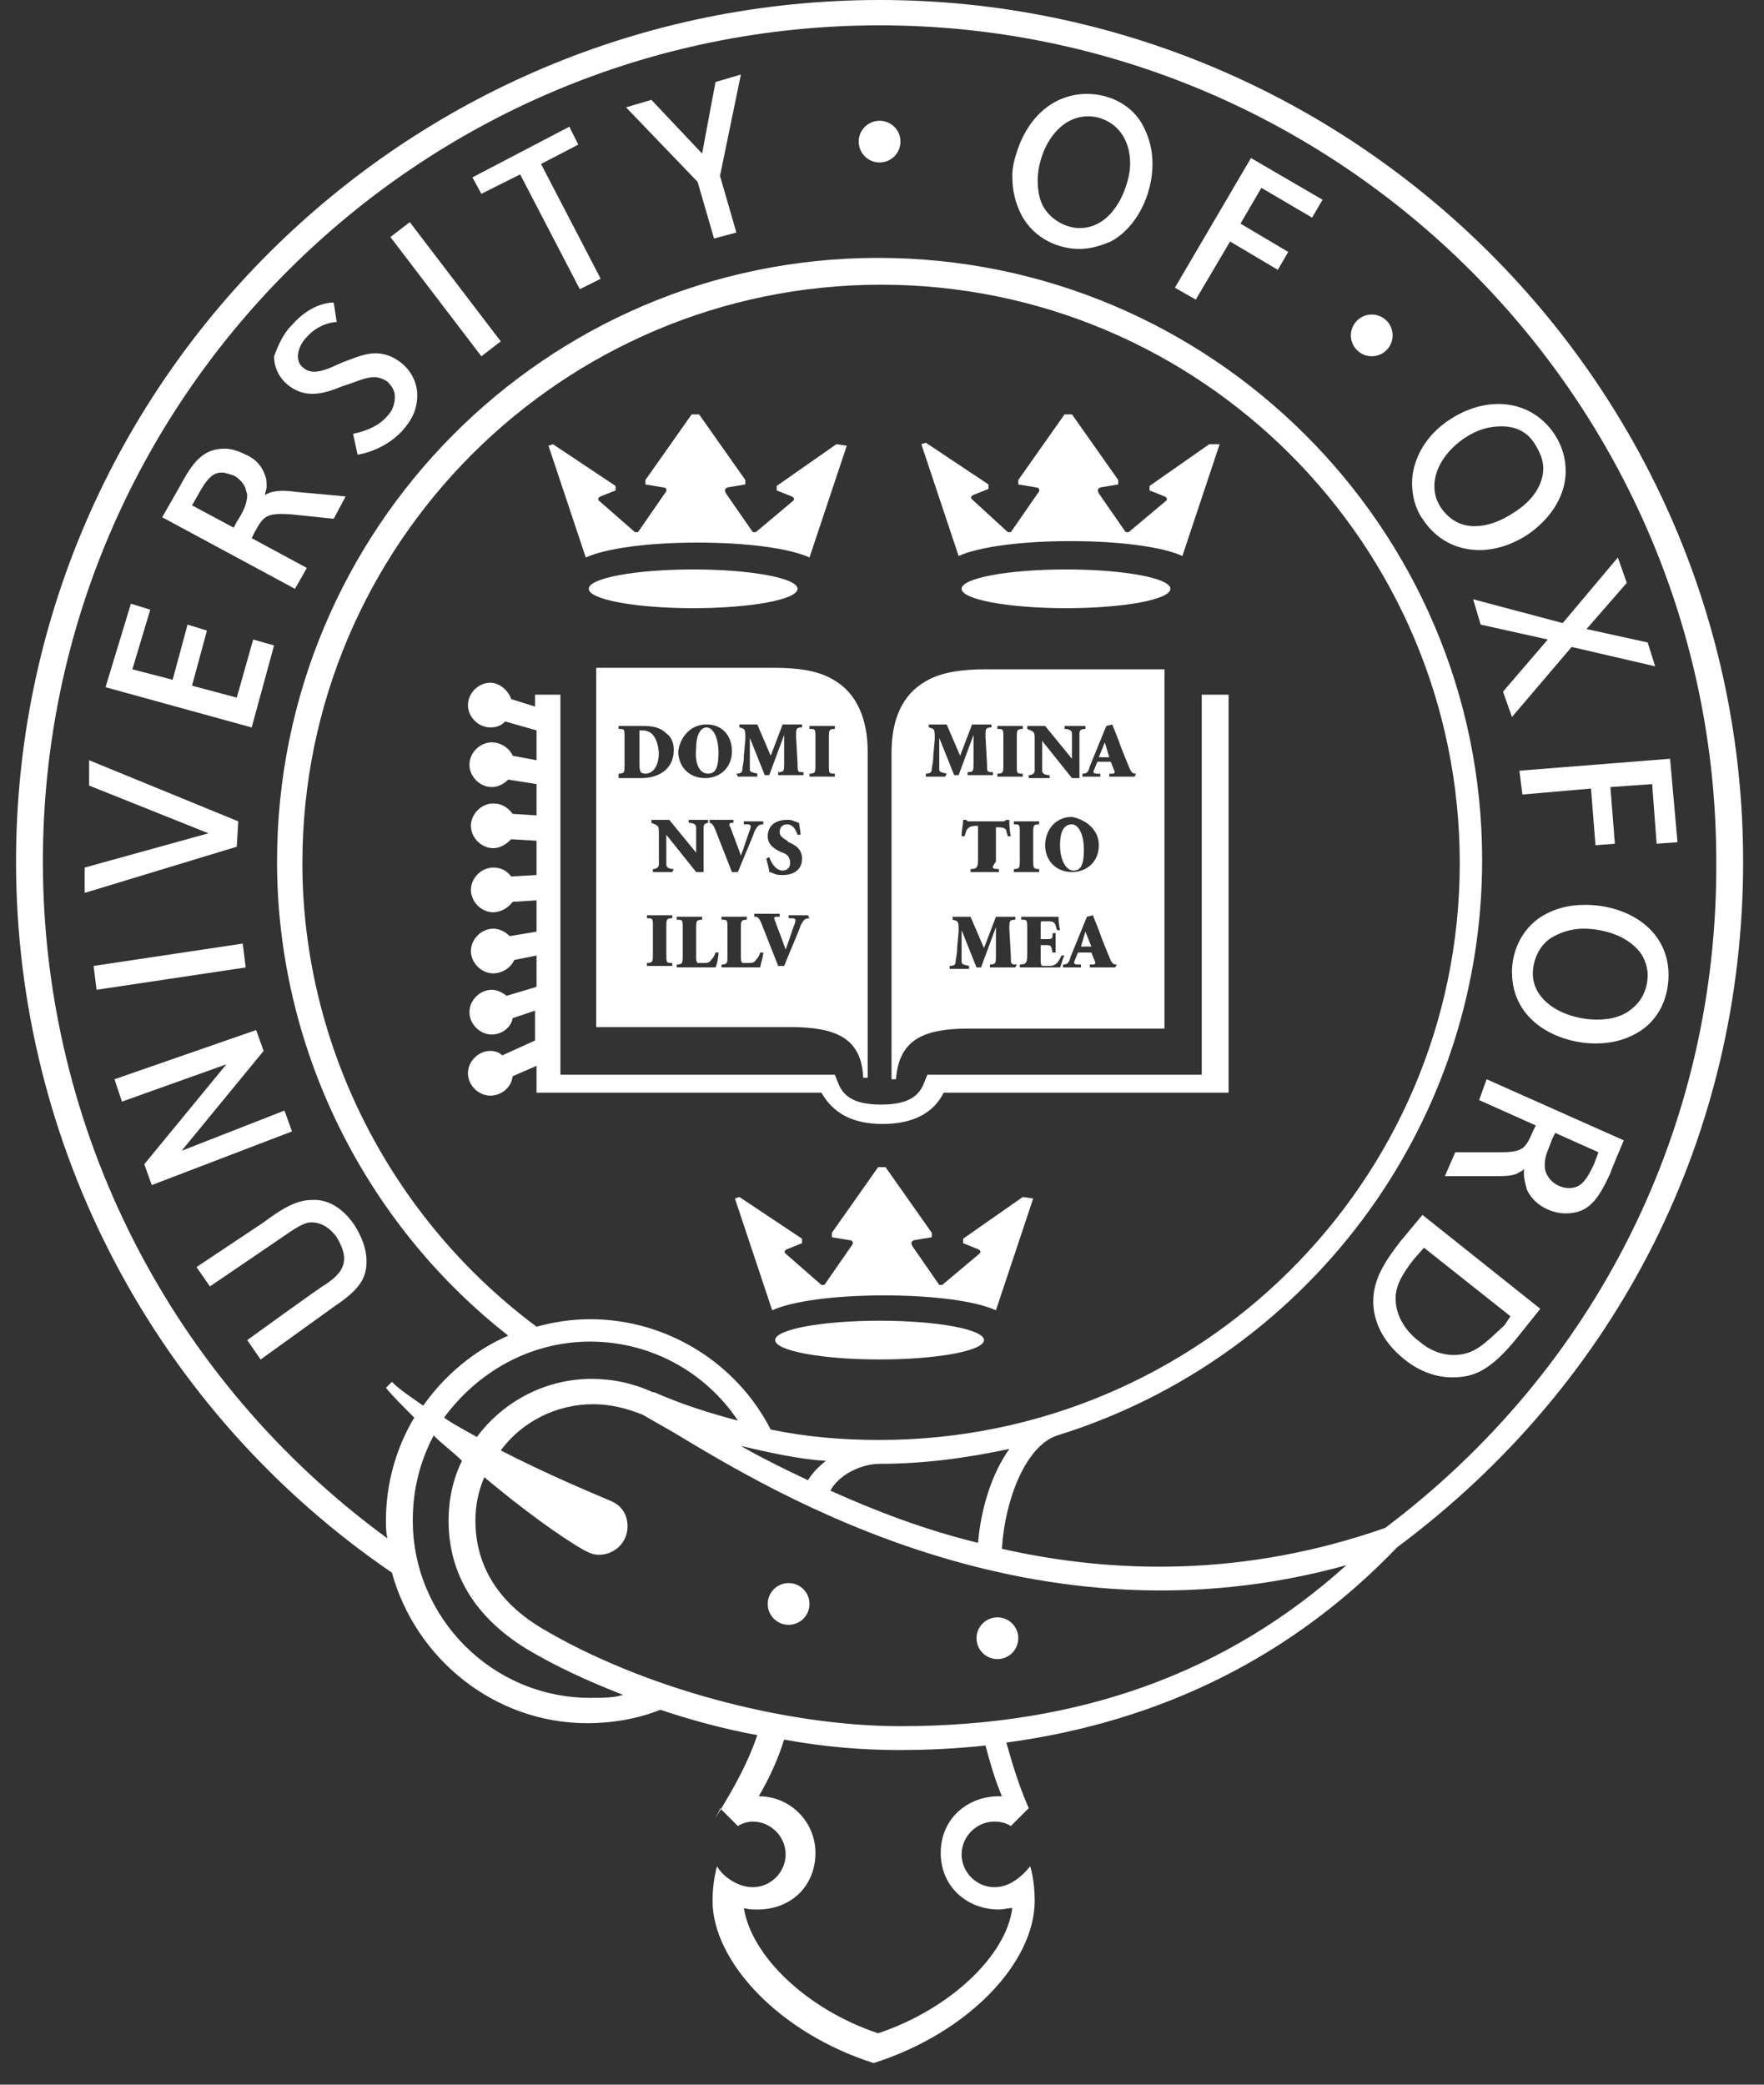 <svg width="55" height="65" viewBox="0 0 55 65" fill="none" xmlns="http://www.w3.org/2000/svg">
<rect x="0" y="0" width="55" height="65" fill="#333333" stroke="none"/>
<path d="M37.469 21.659V33.511H28.913L28.82 33.743C28.68 34.115 28.401 34.441 27.471 34.441C26.541 34.441 26.262 34.115 26.123 33.743L26.03 33.511H17.473V21.659H16.683V22.031L15.939 21.798C15.846 21.52 15.567 21.287 15.288 21.287C14.916 21.287 14.59 21.613 14.59 21.984C14.59 22.356 14.916 22.681 15.288 22.681C15.474 22.681 15.613 22.635 15.753 22.495L16.729 22.774V23.704L15.985 23.565C15.892 23.332 15.613 23.146 15.334 23.146C14.962 23.146 14.637 23.472 14.637 23.843C14.637 24.215 14.962 24.541 15.334 24.541C15.52 24.541 15.706 24.448 15.846 24.308L16.729 24.448V25.424L15.985 25.377C15.846 25.191 15.66 25.052 15.381 25.052C15.009 25.052 14.683 25.377 14.683 25.749C14.683 26.121 15.009 26.446 15.381 26.446C15.613 26.446 15.799 26.307 15.939 26.167L16.729 26.214V27.283L15.939 27.329C15.799 27.143 15.613 27.05 15.381 27.05C15.009 27.05 14.683 27.376 14.683 27.748C14.683 28.119 15.009 28.445 15.381 28.445C15.613 28.445 15.846 28.305 15.985 28.119L16.729 28.073V29.049L15.892 29.189C15.753 29.049 15.567 28.956 15.381 28.956C15.009 28.956 14.683 29.281 14.683 29.653C14.683 30.025 15.009 30.35 15.381 30.35C15.66 30.35 15.939 30.165 16.032 29.932L16.729 29.793V30.769L15.799 31.048C15.66 30.955 15.52 30.862 15.334 30.862C14.962 30.862 14.637 31.187 14.637 31.559C14.637 31.931 14.962 32.256 15.334 32.256C15.66 32.256 15.939 32.024 15.985 31.745L16.683 31.512V32.442L15.66 32.907C15.567 32.814 15.427 32.767 15.288 32.767C14.916 32.767 14.59 33.093 14.59 33.465C14.59 33.836 14.916 34.162 15.288 34.162C15.613 34.162 15.939 33.929 15.985 33.557L16.729 33.232V34.069H25.611C25.983 34.719 26.588 35.045 27.518 35.045C28.448 35.045 29.099 34.719 29.424 34.069H38.306V21.659H37.469Z" fill="white"/>
<path d="M21.612 18.963C23.41 18.963 24.867 18.693 24.867 18.359C24.867 18.025 23.41 17.755 21.612 17.755C19.814 17.755 18.357 18.025 18.357 18.359C18.357 18.693 19.814 18.963 21.612 18.963Z" fill="white"/>
<path d="M26.076 13.851L24.216 15.152V15.291L24.681 15.477C24.774 15.524 24.774 15.57 24.727 15.617L23.565 16.593H23.472L22.635 15.384C22.588 15.291 22.588 15.245 22.681 15.198L23.239 15.105V14.966L21.798 12.921H21.565L20.124 14.966V15.105L20.682 15.198C20.775 15.198 20.821 15.291 20.728 15.384L19.891 16.593H19.798L18.682 15.617C18.636 15.57 18.636 15.524 18.729 15.477L19.194 15.291V15.152L17.241 13.851L17.101 13.897L18.264 17.383C18.868 17.104 20.17 16.918 21.751 16.918C23.332 16.918 24.634 17.104 25.239 17.383L26.402 13.897L26.076 13.851Z" fill="white"/>
<path d="M27.425 42.388C29.222 42.388 30.68 42.118 30.68 41.784C30.68 41.45 29.222 41.18 27.425 41.18C25.627 41.18 24.169 41.45 24.169 41.784C24.169 42.118 25.627 42.388 27.425 42.388Z" fill="white"/>
<path d="M31.889 37.322L30.029 38.623V38.763L30.494 38.949C30.587 38.995 30.587 39.042 30.54 39.088L29.378 40.064H29.285L28.448 38.856C28.401 38.763 28.401 38.717 28.494 38.67L29.052 38.577V38.438L27.611 36.393H27.378L25.937 38.438V38.577L26.495 38.67C26.588 38.67 26.634 38.763 26.541 38.856L25.704 40.064H25.611L24.495 39.088C24.448 39.042 24.448 38.995 24.541 38.949L25.007 38.763V38.623L23.053 37.322L22.914 37.369L24.076 40.855C24.681 40.576 25.983 40.39 27.564 40.39C29.145 40.39 30.447 40.576 31.052 40.855L32.214 37.369L31.889 37.322Z" fill="white"/>
<path d="M33.237 18.963C35.035 18.963 36.492 18.693 36.492 18.359C36.492 18.025 35.035 17.755 33.237 17.755C31.44 17.755 29.982 18.025 29.982 18.359C29.982 18.693 31.44 18.963 33.237 18.963Z" fill="white"/>
<path d="M37.702 13.851L35.842 15.152V15.291L36.307 15.477C36.4 15.524 36.4 15.57 36.353 15.617L35.191 16.593H35.098L34.261 15.384C34.214 15.291 34.214 15.245 34.307 15.198L34.865 15.105V14.966L33.424 12.921H33.191L31.75 14.966V15.105L32.307 15.198C32.401 15.198 32.447 15.291 32.354 15.384L31.517 16.593H31.424L30.308 15.57C30.261 15.524 30.261 15.477 30.354 15.431L30.82 15.245V15.105L28.866 13.804L28.727 13.851L29.889 17.336C30.494 17.058 31.796 16.872 33.377 16.872C34.958 16.872 36.26 17.058 36.865 17.336L38.027 13.851H37.702ZM27.053 23.425C27.053 22.449 26.727 21.612 25.983 21.194C25.518 20.915 24.914 20.822 24.123 20.822H18.589V32.024H24.635C26.03 32.024 26.867 32.349 26.913 33.604H27.053V23.425ZM22.961 24.122C23.1 24.122 23.147 24.076 23.147 23.983C23.147 23.89 23.193 23.797 23.193 23.564L23.24 23.053C23.24 22.728 23.24 22.728 23.054 22.681V22.588H23.612L24.03 23.564L24.402 22.588H25.007V22.681C24.821 22.681 24.821 22.728 24.821 22.96L24.867 23.797C24.867 24.076 24.867 24.076 25.053 24.076V24.169H24.263V24.076C24.449 24.076 24.449 24.029 24.449 23.797V22.914L23.984 24.169H23.844L23.379 23.007V23.983C23.379 24.076 23.426 24.076 23.612 24.122V24.215H23.007L22.961 24.122ZM24.402 26.586C24.17 26.493 23.937 26.353 23.937 26.074C23.937 25.795 24.123 25.563 24.542 25.563C24.635 25.563 24.681 25.563 24.774 25.61C24.821 25.61 24.867 25.656 24.914 25.656C24.914 25.749 24.96 25.888 24.96 26.028H24.867C24.821 25.888 24.728 25.703 24.542 25.703C24.402 25.703 24.309 25.795 24.309 25.935C24.309 26.074 24.402 26.121 24.542 26.214L24.588 26.26C24.821 26.353 25.007 26.493 25.007 26.771C25.007 27.097 24.774 27.283 24.402 27.283C24.309 27.283 24.216 27.283 24.123 27.236C24.03 27.19 23.984 27.19 23.984 27.19C23.984 27.097 23.937 26.957 23.891 26.771L23.984 26.725C24.03 26.864 24.17 27.143 24.402 27.143C24.542 27.143 24.635 27.05 24.635 26.911C24.635 26.725 24.542 26.632 24.402 26.586ZM22.775 25.795C22.821 25.935 23.007 26.4 23.1 26.678C23.193 26.446 23.333 25.981 23.379 25.888C23.426 25.749 23.426 25.703 23.286 25.703H23.193V25.61H23.798V25.703C23.658 25.703 23.612 25.749 23.519 25.935C23.519 25.981 23.193 26.725 23.007 27.19H22.821C22.635 26.725 22.403 26.121 22.31 25.888C22.217 25.656 22.17 25.656 22.077 25.656V25.563H22.868V25.656H22.775C22.728 25.703 22.728 25.749 22.775 25.795ZM22.031 22.588C22.496 22.588 22.821 22.914 22.821 23.425C22.821 23.936 22.449 24.262 21.984 24.262C21.473 24.262 21.147 23.89 21.147 23.425C21.194 23.053 21.473 22.588 22.031 22.588ZM19.287 24.215V24.122C19.473 24.122 19.473 24.076 19.473 23.843V23.007C19.473 22.728 19.473 22.728 19.287 22.728V22.635H20.031C20.357 22.635 20.589 22.681 20.775 22.867C20.915 22.96 21.008 23.146 21.008 23.379C21.008 23.983 20.543 24.262 19.985 24.262H19.287V24.215ZM20.961 28.631C20.775 28.631 20.775 28.677 20.775 28.91V29.746C20.775 30.025 20.775 30.025 20.961 30.025V30.118H20.171V30.025C20.357 30.025 20.357 29.979 20.357 29.746V28.91C20.357 28.631 20.357 28.631 20.171 28.631V28.538H20.961V28.631ZM20.961 27.19H20.357V27.097C20.45 27.097 20.543 27.05 20.543 26.957V26.028C20.543 25.842 20.543 25.795 20.496 25.749C20.45 25.703 20.403 25.703 20.31 25.656V25.563H20.868L21.705 26.586V26.26V25.795C21.705 25.703 21.612 25.656 21.473 25.656V25.563H22.124V25.656C21.984 25.656 21.938 25.703 21.938 25.795V27.19H21.705L20.775 26.028V26.957C20.775 27.05 20.868 27.097 21.008 27.097L20.961 27.19ZM22.31 30.164H21.101V30.072C21.287 30.072 21.287 30.025 21.287 29.793V28.956C21.287 28.677 21.287 28.677 21.101 28.677V28.584H21.891V28.677C21.705 28.677 21.705 28.724 21.705 28.956V29.793C21.705 29.932 21.705 29.979 21.752 30.025H21.938C22.031 30.025 22.124 30.025 22.17 29.932C22.217 29.886 22.263 29.839 22.31 29.7H22.403C22.403 29.839 22.356 30.072 22.31 30.164ZM23.705 30.164H22.496V30.072C22.682 30.072 22.682 30.025 22.682 29.793V28.956C22.682 28.677 22.682 28.677 22.496 28.677V28.584H23.286V28.677C23.1 28.677 23.1 28.724 23.1 28.956V29.793C23.1 29.932 23.1 29.979 23.147 30.025H23.333C23.426 30.025 23.519 30.025 23.565 29.932C23.612 29.886 23.658 29.839 23.705 29.7H23.798C23.798 29.839 23.705 30.072 23.705 30.164ZM25.239 28.631C25.1 28.631 25.053 28.677 24.96 28.863C24.96 28.91 24.635 29.653 24.449 30.118H24.263C24.077 29.653 23.844 29.049 23.751 28.817C23.658 28.584 23.612 28.584 23.519 28.584V28.491H24.309V28.584H24.216C24.123 28.584 24.123 28.631 24.17 28.724C24.216 28.863 24.402 29.328 24.495 29.607C24.588 29.374 24.728 28.91 24.774 28.817C24.821 28.677 24.821 28.631 24.681 28.631H24.588V28.538H25.193L25.239 28.631ZM26.03 22.728C25.844 22.728 25.844 22.774 25.844 23.007V23.843C25.844 24.122 25.844 24.122 26.03 24.122V24.215H25.239V24.122C25.425 24.122 25.425 24.076 25.425 23.843V23.007C25.425 22.728 25.425 22.728 25.239 22.728V22.635H26.03V22.728Z" fill="white"/>
<path d="M20.031 22.775H19.938V23.844C19.938 24.076 19.984 24.122 20.124 24.122C20.356 24.122 20.542 23.89 20.542 23.472C20.496 22.914 20.263 22.775 20.031 22.775ZM22.077 24.122C22.309 24.122 22.402 23.937 22.402 23.472C22.402 22.96 22.216 22.682 22.03 22.682C21.844 22.682 21.705 22.914 21.705 23.332C21.658 23.797 21.798 24.122 22.077 24.122ZM33.842 29.049L33.702 29.514H34.028L33.842 29.049ZM34.447 23.146L34.26 23.611H34.586L34.447 23.146ZM33.051 26.353C33.051 26.818 33.237 27.144 33.47 27.144C33.702 27.144 33.795 26.958 33.795 26.493C33.795 25.982 33.609 25.703 33.423 25.703C33.191 25.703 33.051 25.889 33.051 26.353Z" fill="white"/>
<path d="M30.726 20.869C29.982 20.869 29.331 20.962 28.866 21.241C28.122 21.659 27.797 22.449 27.797 23.472V33.651H27.936C28.029 32.396 28.82 32.071 30.215 32.071H36.307V20.869H30.726ZM32.028 22.635H32.586L33.423 23.658V23.332V22.868C33.423 22.775 33.33 22.728 33.191 22.728V22.635H33.842V22.728C33.703 22.728 33.656 22.775 33.656 22.868V24.262H33.423L32.493 23.1V24.03C32.493 24.123 32.586 24.169 32.726 24.169V24.262H32.075V24.169C32.168 24.169 32.261 24.123 32.261 24.03V23.1C32.261 22.914 32.261 22.868 32.214 22.821C32.168 22.775 32.121 22.775 32.028 22.728V22.635ZM34.261 26.354C34.261 26.865 33.889 27.19 33.423 27.19C32.912 27.19 32.586 26.818 32.586 26.354C32.586 25.935 32.865 25.471 33.423 25.471C33.889 25.564 34.261 25.889 34.261 26.354ZM32.4 27.097V27.19H31.61V27.097C31.796 27.097 31.796 27.051 31.796 26.818V25.982C31.796 25.703 31.796 25.703 31.61 25.703V25.61H32.4V25.703C32.214 25.703 32.214 25.749 32.214 25.982V26.818C32.214 27.051 32.214 27.097 32.4 27.097ZM31.098 24.123C31.284 24.123 31.284 24.076 31.284 23.844V23.007C31.284 22.728 31.284 22.728 31.098 22.728V22.635H31.889V22.728C31.703 22.728 31.703 22.775 31.703 23.007V23.844C31.703 24.123 31.703 24.123 31.889 24.123V24.216H31.098V24.123ZM31.145 27.097V27.19H30.261V27.097C30.447 27.097 30.494 27.051 30.494 26.818V25.749H30.447C30.261 25.749 30.215 25.796 30.168 25.842C30.122 25.889 30.122 25.935 30.075 26.075H29.982C29.982 25.889 30.029 25.703 30.029 25.564H30.122C30.168 25.61 30.168 25.61 30.261 25.61H31.238C31.284 25.61 31.331 25.61 31.377 25.564H31.47C31.47 25.656 31.47 25.889 31.517 26.075H31.424C31.377 25.935 31.377 25.842 31.331 25.842C31.284 25.796 31.191 25.796 31.098 25.796H31.052V26.865C30.912 27.051 30.912 27.097 31.145 27.097ZM29.471 24.216H28.866V24.123C29.006 24.123 29.052 24.076 29.052 23.983C29.052 23.89 29.099 23.797 29.099 23.565L29.145 23.054C29.145 22.728 29.145 22.728 28.959 22.682V22.589H29.517L29.936 23.565L30.308 22.589H30.912V22.682C30.726 22.682 30.726 22.728 30.726 22.961L30.773 23.797C30.773 24.076 30.773 24.076 30.959 24.076V24.169H30.168V24.076C30.354 24.076 30.354 24.03 30.354 23.797V22.914L29.889 24.169H29.75L29.285 23.007V23.983C29.285 24.076 29.331 24.076 29.517 24.123L29.471 24.216ZM31.656 30.165H30.866V30.072C31.052 30.072 31.052 30.025 31.052 29.793V28.91L30.587 30.165H30.447L29.982 29.003V29.979C29.982 30.072 30.029 30.072 30.215 30.118V30.211H29.61V30.118C29.75 30.118 29.796 30.072 29.796 29.979C29.796 29.886 29.843 29.793 29.843 29.561L29.889 29.049C29.889 28.724 29.889 28.724 29.703 28.677V28.585H30.261L30.68 29.561L31.052 28.585H31.656V28.677C31.47 28.677 31.47 28.724 31.47 28.956L31.517 29.793C31.517 30.072 31.517 30.072 31.703 30.072L31.656 30.165ZM33.051 30.165H31.796V30.072C31.982 30.072 32.028 30.025 32.028 29.793V28.956C32.028 28.677 32.028 28.677 31.842 28.677V28.585H33.005C33.005 28.631 33.005 28.817 33.051 29.003H32.958C32.912 28.863 32.912 28.817 32.865 28.77C32.819 28.724 32.726 28.724 32.633 28.724H32.54C32.447 28.724 32.447 28.724 32.447 28.817V29.282H32.586C32.819 29.282 32.819 29.282 32.819 29.096H32.912V29.7H32.819C32.772 29.468 32.772 29.468 32.586 29.468H32.447V29.886C32.447 30.025 32.447 30.072 32.493 30.118H32.679C32.772 30.118 32.865 30.118 32.958 30.025C33.005 29.979 33.051 29.886 33.098 29.793H33.191C33.144 29.84 33.098 30.072 33.051 30.165ZM34.772 30.165H33.981V30.072H34.075C34.167 30.072 34.167 30.025 34.121 29.932L34.028 29.7H33.609L33.517 29.932C33.47 30.025 33.47 30.072 33.609 30.072H33.703V30.165H33.144V30.072C33.284 30.072 33.331 30.025 33.377 29.84L33.889 28.585L34.075 28.538L34.261 29.003C34.353 29.282 34.493 29.607 34.586 29.84C34.679 30.072 34.725 30.072 34.819 30.072L34.772 30.165ZM35.377 24.216H34.586V24.123H34.679C34.772 24.123 34.772 24.076 34.725 23.983L34.633 23.751H34.214L34.121 23.983C34.075 24.076 34.075 24.123 34.214 24.123H34.307V24.216H33.749V24.123C33.889 24.123 33.935 24.076 33.981 23.89L34.493 22.635L34.679 22.589L34.865 23.054C34.958 23.332 35.097 23.658 35.191 23.89C35.283 24.123 35.33 24.123 35.423 24.123L35.377 24.216Z" fill="white"/>
<path d="M24.588 50.662C24.948 50.662 25.239 50.37 25.239 50.011C25.239 49.652 24.948 49.36 24.588 49.36C24.229 49.36 23.937 49.652 23.937 50.011C23.937 50.37 24.229 50.662 24.588 50.662Z" fill="white"/>
<path d="M31.098 51.73C31.458 51.73 31.749 51.439 31.749 51.079C31.749 50.72 31.458 50.429 31.098 50.429C30.739 50.429 30.447 50.72 30.447 51.079C30.447 51.439 30.739 51.73 31.098 51.73Z" fill="white"/>
<path d="M27.425 5.066C27.784 5.066 28.076 4.775 28.076 4.415C28.076 4.056 27.784 3.765 27.425 3.765C27.065 3.765 26.774 4.056 26.774 4.415C26.774 4.775 27.065 5.066 27.425 5.066Z" fill="white"/>
<path d="M42.77 11.108C43.13 11.108 43.421 10.817 43.421 10.457C43.421 10.098 43.13 9.807 42.77 9.807C42.411 9.807 42.119 10.098 42.119 10.457C42.119 10.817 42.411 11.108 42.77 11.108Z" fill="white"/>
<path d="M11.056 38.206C11.288 38.577 11.428 38.949 11.428 39.321C11.428 39.786 11.288 40.158 10.451 40.715L8.126 42.389L7.708 41.785C7.708 41.785 10.079 40.065 10.126 40.065C10.544 39.786 10.73 39.553 10.73 39.228C10.73 39.042 10.637 38.81 10.498 38.577C10.265 38.252 9.986 38.113 9.707 38.113C9.475 38.113 9.196 38.299 8.731 38.624L6.545 40.111L6.127 39.507L8.219 38.113C8.777 37.694 9.242 37.416 9.707 37.416C10.312 37.369 10.777 37.787 11.056 38.206ZM3.569 33.651L7.987 32.117L8.219 32.768L5.662 35.882L8.87 34.627L9.103 35.278L4.732 36.951L4.499 36.3L7.057 33.186L3.802 34.348L3.569 33.651ZM2.918 30.118L7.568 29.421L7.661 30.165L3.011 30.862L2.918 30.118ZM2.779 24.494V23.704L7.429 25.61L7.382 26.4L2.639 27.841V27.051L6.499 25.982L2.779 24.494ZM7.01 13.99C6.359 13.99 6.034 14.362 5.615 15.152L5.057 16.128L9.196 18.359L9.568 17.709L7.847 16.779L7.94 16.593C8.219 16.082 8.312 15.989 9.056 16.035L10.405 16.175L10.777 15.478L9.242 15.338C8.917 15.292 8.684 15.292 8.498 15.338C8.452 15.338 8.359 15.385 8.266 15.431C8.266 15.338 8.312 15.245 8.312 15.199C8.312 15.059 8.312 14.92 8.266 14.827C8.173 14.548 7.987 14.316 7.661 14.176C7.475 14.083 7.243 13.99 7.01 13.99ZM6.173 15.431C6.452 14.92 6.638 14.734 6.917 14.734C7.01 14.734 7.15 14.78 7.289 14.827C7.475 14.92 7.615 15.106 7.661 15.245C7.661 15.292 7.708 15.385 7.708 15.431C7.708 15.71 7.568 15.989 7.382 16.268L7.289 16.454L5.987 15.757L6.173 15.431ZM12.172 7.39L12.777 6.926L15.613 10.644L15.009 11.109L12.172 7.39ZM14.729 5.531L17.752 3.951L18.031 4.509L16.869 5.113L18.729 8.692L18.078 9.017L16.218 5.438L15.009 6.043L14.729 5.531ZM22.309 2.557L23.1 2.324L22.449 5.485L22.96 7.251L22.263 7.437L21.751 5.671L19.519 3.347L20.31 3.114L21.891 4.788L22.309 2.557ZM36.632 8.971L39.004 4.927L41.236 6.228L40.91 6.786L39.329 5.857L38.678 6.972L40.166 7.855L39.841 8.413L38.353 7.53L37.283 9.342L36.632 8.971ZM48.723 19.428L50.443 17.383L50.722 18.173L49.467 19.614L51.373 20.032L51.606 20.776L49.002 20.172L47.142 22.356L46.862 21.566L48.258 19.94L46.165 19.475L45.932 18.685L48.723 19.428ZM47.374 24.03L52.071 23.658L52.303 26.261L51.652 26.307L51.513 24.448L50.211 24.541L50.35 26.307L49.746 26.354L49.606 24.587L47.467 24.773L47.374 24.03ZM49.42 28.213C48.862 28.213 48.397 28.352 47.978 28.631C47.281 29.142 47.142 29.886 47.142 30.304C47.142 31.884 48.63 32.535 49.746 32.535C50.304 32.535 50.769 32.396 51.187 32.117C51.978 31.559 52.024 30.676 52.024 30.397C52.024 29.003 50.769 28.213 49.42 28.213ZM49.792 31.792C48.862 31.792 47.792 31.28 47.792 30.351C47.792 30.025 47.932 29.561 48.304 29.282C48.583 29.096 48.955 28.956 49.374 28.956C49.839 28.956 50.676 29.096 51.141 29.7C51.28 29.886 51.373 30.165 51.373 30.397C51.373 30.769 51.234 31.187 50.862 31.466C50.583 31.699 50.211 31.792 49.792 31.792ZM46.723 12.596C46.258 12.596 45.746 12.735 45.235 13.061C44.351 13.618 44.026 14.455 44.026 15.059C44.026 15.431 44.119 15.85 44.351 16.175C44.863 16.965 45.607 17.151 46.118 17.151C46.584 17.151 47.095 17.011 47.606 16.686C48.164 16.314 48.816 15.617 48.816 14.688C48.816 14.316 48.723 13.944 48.49 13.572C48.072 12.921 47.42 12.596 46.723 12.596ZM45.979 16.407C45.56 16.407 45.188 16.221 44.909 15.803C44.77 15.571 44.723 15.385 44.723 15.152C44.723 14.641 45.049 14.083 45.653 13.665C46.072 13.386 46.444 13.293 46.816 13.293C47.281 13.293 47.653 13.479 47.886 13.897C48.025 14.13 48.118 14.362 48.118 14.595C48.118 15.106 47.792 15.617 47.188 15.989C46.77 16.268 46.351 16.407 45.979 16.407ZM33.888 2.928C32.912 2.928 32.075 3.579 31.703 4.741C31.61 5.02 31.563 5.252 31.563 5.485C31.563 5.95 31.656 6.321 31.842 6.693C32.261 7.483 33.051 7.762 33.656 7.762C33.981 7.762 34.307 7.669 34.632 7.53C35.423 7.112 35.934 6.089 35.934 5.113C35.934 4.695 35.842 4.323 35.656 3.951C35.33 3.3 34.632 2.928 33.888 2.928ZM33.656 7.112C33.33 7.112 32.819 6.926 32.54 6.461C32.4 6.228 32.354 5.903 32.354 5.624C32.354 4.788 32.912 3.626 33.935 3.626C34.493 3.626 35.237 4.044 35.237 5.113C35.237 5.717 34.772 7.112 33.656 7.112ZM7.894 19.94L8.545 20.125L7.847 22.682L3.29 21.427L4.081 18.824L4.685 19.01L4.127 20.869L5.383 21.195L5.848 19.475L6.452 19.661L5.987 21.38L7.382 21.752L7.894 19.94ZM9.103 10.133C9.754 9.389 10.405 9.435 10.405 9.435L10.498 10.04C10.498 10.04 9.986 10.04 9.568 10.504C9.382 10.69 9.289 10.923 9.289 11.109C9.289 11.248 9.335 11.387 9.475 11.48C9.8 11.759 10.358 11.434 10.684 11.295C10.963 11.202 11.335 11.016 11.707 11.016C11.986 11.016 12.265 11.109 12.544 11.341C12.87 11.62 13.009 11.992 13.009 12.317C13.009 12.735 12.87 13.061 12.544 13.433C11.939 14.083 11.149 14.176 11.149 14.176L11.009 13.525C11.474 13.433 11.846 13.247 12.079 12.968C12.265 12.782 12.311 12.55 12.311 12.364C12.311 12.178 12.218 12.038 12.079 11.899C11.939 11.806 11.8 11.759 11.66 11.759C11.381 11.759 11.009 11.945 10.684 12.038C10.126 12.271 9.521 12.457 8.963 11.992C8.684 11.759 8.545 11.434 8.545 11.109C8.638 10.876 8.777 10.458 9.103 10.133ZM46.118 34.301L47.886 35.092L47.792 35.278C47.56 35.835 47.467 35.928 46.723 35.928H45.374L45.049 36.672H46.584C46.909 36.672 47.142 36.672 47.328 36.579C47.374 36.532 47.467 36.532 47.514 36.439V36.579C47.514 36.765 47.56 36.904 47.606 37.09C47.839 37.601 48.397 37.834 48.816 37.834C49.56 37.834 49.839 37.369 50.211 36.579C50.211 36.532 50.629 35.556 50.629 35.556L46.351 33.651L46.118 34.301ZM48.909 37.044C48.676 37.044 48.35 36.904 48.211 36.579C48.164 36.486 48.164 36.393 48.164 36.3C48.164 36.021 48.304 35.789 48.397 35.51L48.49 35.324L49.839 35.928L49.699 36.3C49.42 36.904 49.234 37.044 48.909 37.044ZM43.654 38.717C43.189 39.321 42.817 39.879 42.817 40.576C42.817 41.18 43.096 41.831 43.793 42.389C44.258 42.761 44.77 42.946 45.281 42.946C45.932 42.946 46.444 42.761 47.281 41.738L48.025 40.808L44.351 37.88L43.654 38.717ZM45.328 42.249C44.956 42.249 44.584 42.11 44.258 41.831C43.886 41.552 43.514 41.087 43.514 40.483C43.514 40.065 43.747 39.693 44.072 39.275L44.398 38.903L47.095 41.041L46.909 41.32C46.304 41.877 45.979 42.249 45.328 42.249Z" fill="white"/>
<path d="M54.349 26.865C54.349 12.084 42.259 0 27.425 0C12.591 0 0.5 12.038 0.5 26.865C0.5 35.742 4.871 44.015 12.219 49.035C12.963 51.731 15.427 53.729 18.31 53.729C19.101 53.729 19.891 53.59 20.589 53.311C21.565 53.636 22.588 53.915 23.611 54.101C23.332 54.938 22.914 55.681 22.495 56.378C22.077 57.076 22.495 56.378 22.449 56.378L23.007 56.936C23.146 56.843 23.332 56.797 23.472 56.797C24.03 56.797 24.495 57.261 24.495 57.819C24.495 58.377 24.03 58.842 23.472 58.842C23.007 58.842 22.542 58.516 22.356 58.191C22.356 58.191 22.216 58.656 22.216 59.26C22.216 61.166 24.309 63.397 27.239 64.326C30.168 63.397 32.261 61.212 32.261 59.26C32.261 58.609 32.121 58.191 32.121 58.191C31.889 58.47 31.517 58.842 31.005 58.842C30.447 58.842 29.982 58.377 29.982 57.819C29.982 57.261 30.447 56.797 31.005 56.797C31.191 56.797 31.377 56.843 31.517 56.936L32.075 56.378C31.749 55.635 31.563 54.984 31.377 54.333C36.214 53.683 40.306 51.638 43.561 48.245C50.49 43.086 54.349 35.324 54.349 26.865ZM18.403 52.939C15.334 52.939 12.87 50.429 12.87 47.408C12.87 46.432 13.102 45.549 13.521 44.759C13.8 45.038 14.125 45.27 14.404 45.549C14.125 46.107 13.986 46.757 13.986 47.408C13.986 49.081 14.823 50.429 16.404 51.405C17.334 51.963 18.357 52.428 19.426 52.846C19.147 52.939 18.775 52.939 18.403 52.939ZM27.425 44.898C26.262 44.898 25.146 44.805 24.03 44.573C22.96 42.481 20.775 41.133 18.403 41.133C17.799 41.133 17.241 41.226 16.729 41.366C12.172 37.973 9.428 32.581 9.428 26.911C9.428 16.965 17.52 8.877 27.471 8.877C37.423 8.877 45.514 16.965 45.514 26.911C45.514 36.857 37.376 44.898 27.425 44.898ZM31.47 45.177C30.912 45.967 30.587 47.036 30.494 48.105C28.773 47.687 27.239 47.083 25.89 46.478C26.169 45.967 26.867 45.642 27.425 45.642C28.82 45.642 30.168 45.456 31.47 45.177ZM25.751 45.549C25.518 45.735 25.332 45.921 25.193 46.153C24.495 45.828 23.658 45.41 23.1 45.084C23.89 45.27 24.914 45.502 25.751 45.549ZM18.403 41.831C20.263 41.831 21.984 42.76 23.007 44.294C22.123 44.062 21.24 43.783 20.403 43.411H20.356C19.752 43.132 19.101 42.993 18.45 42.993C16.962 42.993 15.66 43.736 14.869 44.805C14.544 44.619 14.172 44.433 13.846 44.201C14.869 42.807 16.497 41.831 18.403 41.831ZM31.145 56.007C30.168 56.007 29.331 56.704 29.331 57.773C29.331 58.842 30.168 59.539 31.145 59.539C31.284 59.539 31.424 59.492 31.563 59.492C31.377 60.98 29.61 62.653 27.378 63.397C25.146 62.653 23.425 60.98 23.193 59.492C23.332 59.539 23.472 59.539 23.611 59.539C24.681 59.539 25.425 58.795 25.425 57.773C25.425 56.797 24.635 56.007 23.658 56.007C23.983 55.449 24.263 54.845 24.449 54.24C25.704 54.473 26.913 54.566 28.029 54.566C28.959 54.566 29.843 54.519 30.726 54.426C30.866 54.938 31.005 55.449 31.238 56.007H31.145ZM28.076 53.822C24.449 53.822 19.984 52.614 16.869 50.755C15.939 50.197 14.823 49.174 14.823 47.408C14.823 46.943 14.916 46.478 15.102 46.06C16.264 47.036 17.473 47.919 18.217 48.338C18.403 48.431 18.496 48.477 18.682 48.477C19.147 48.477 19.566 48.105 19.566 47.594C19.566 47.222 19.38 46.943 19.054 46.804C18.403 46.525 17.055 45.967 15.613 45.224C16.264 44.34 17.334 43.783 18.496 43.783C19.054 43.783 19.566 43.922 20.031 44.108L21.007 44.666C24.17 46.571 32.261 51.498 41.98 48.802C38.26 52.149 33.703 53.822 28.076 53.822ZM43.189 47.64C38.818 49.174 34.725 49.081 31.238 48.291C31.331 46.757 31.982 45.084 32.958 44.759C40.631 42.388 46.212 35.231 46.212 26.818C46.212 16.453 37.748 8.041 27.378 8.041C17.008 8.041 8.638 16.5 8.638 26.865C8.638 32.628 11.335 38.112 15.846 41.645C14.776 42.109 13.846 42.9 13.195 43.829C12.87 43.597 12.498 43.364 12.219 43.086L12.033 43.272C12.219 43.504 12.544 43.829 12.916 44.201C12.358 45.131 12.033 46.246 12.033 47.408C12.033 47.594 12.033 47.78 12.079 47.966C5.336 43.039 1.337 35.231 1.337 26.865C1.337 12.456 13.056 0.79 27.425 0.79C41.794 0.79 53.512 12.503 53.512 26.865C53.559 35.091 49.792 42.667 43.189 47.64Z" fill="white"/>
</svg>

